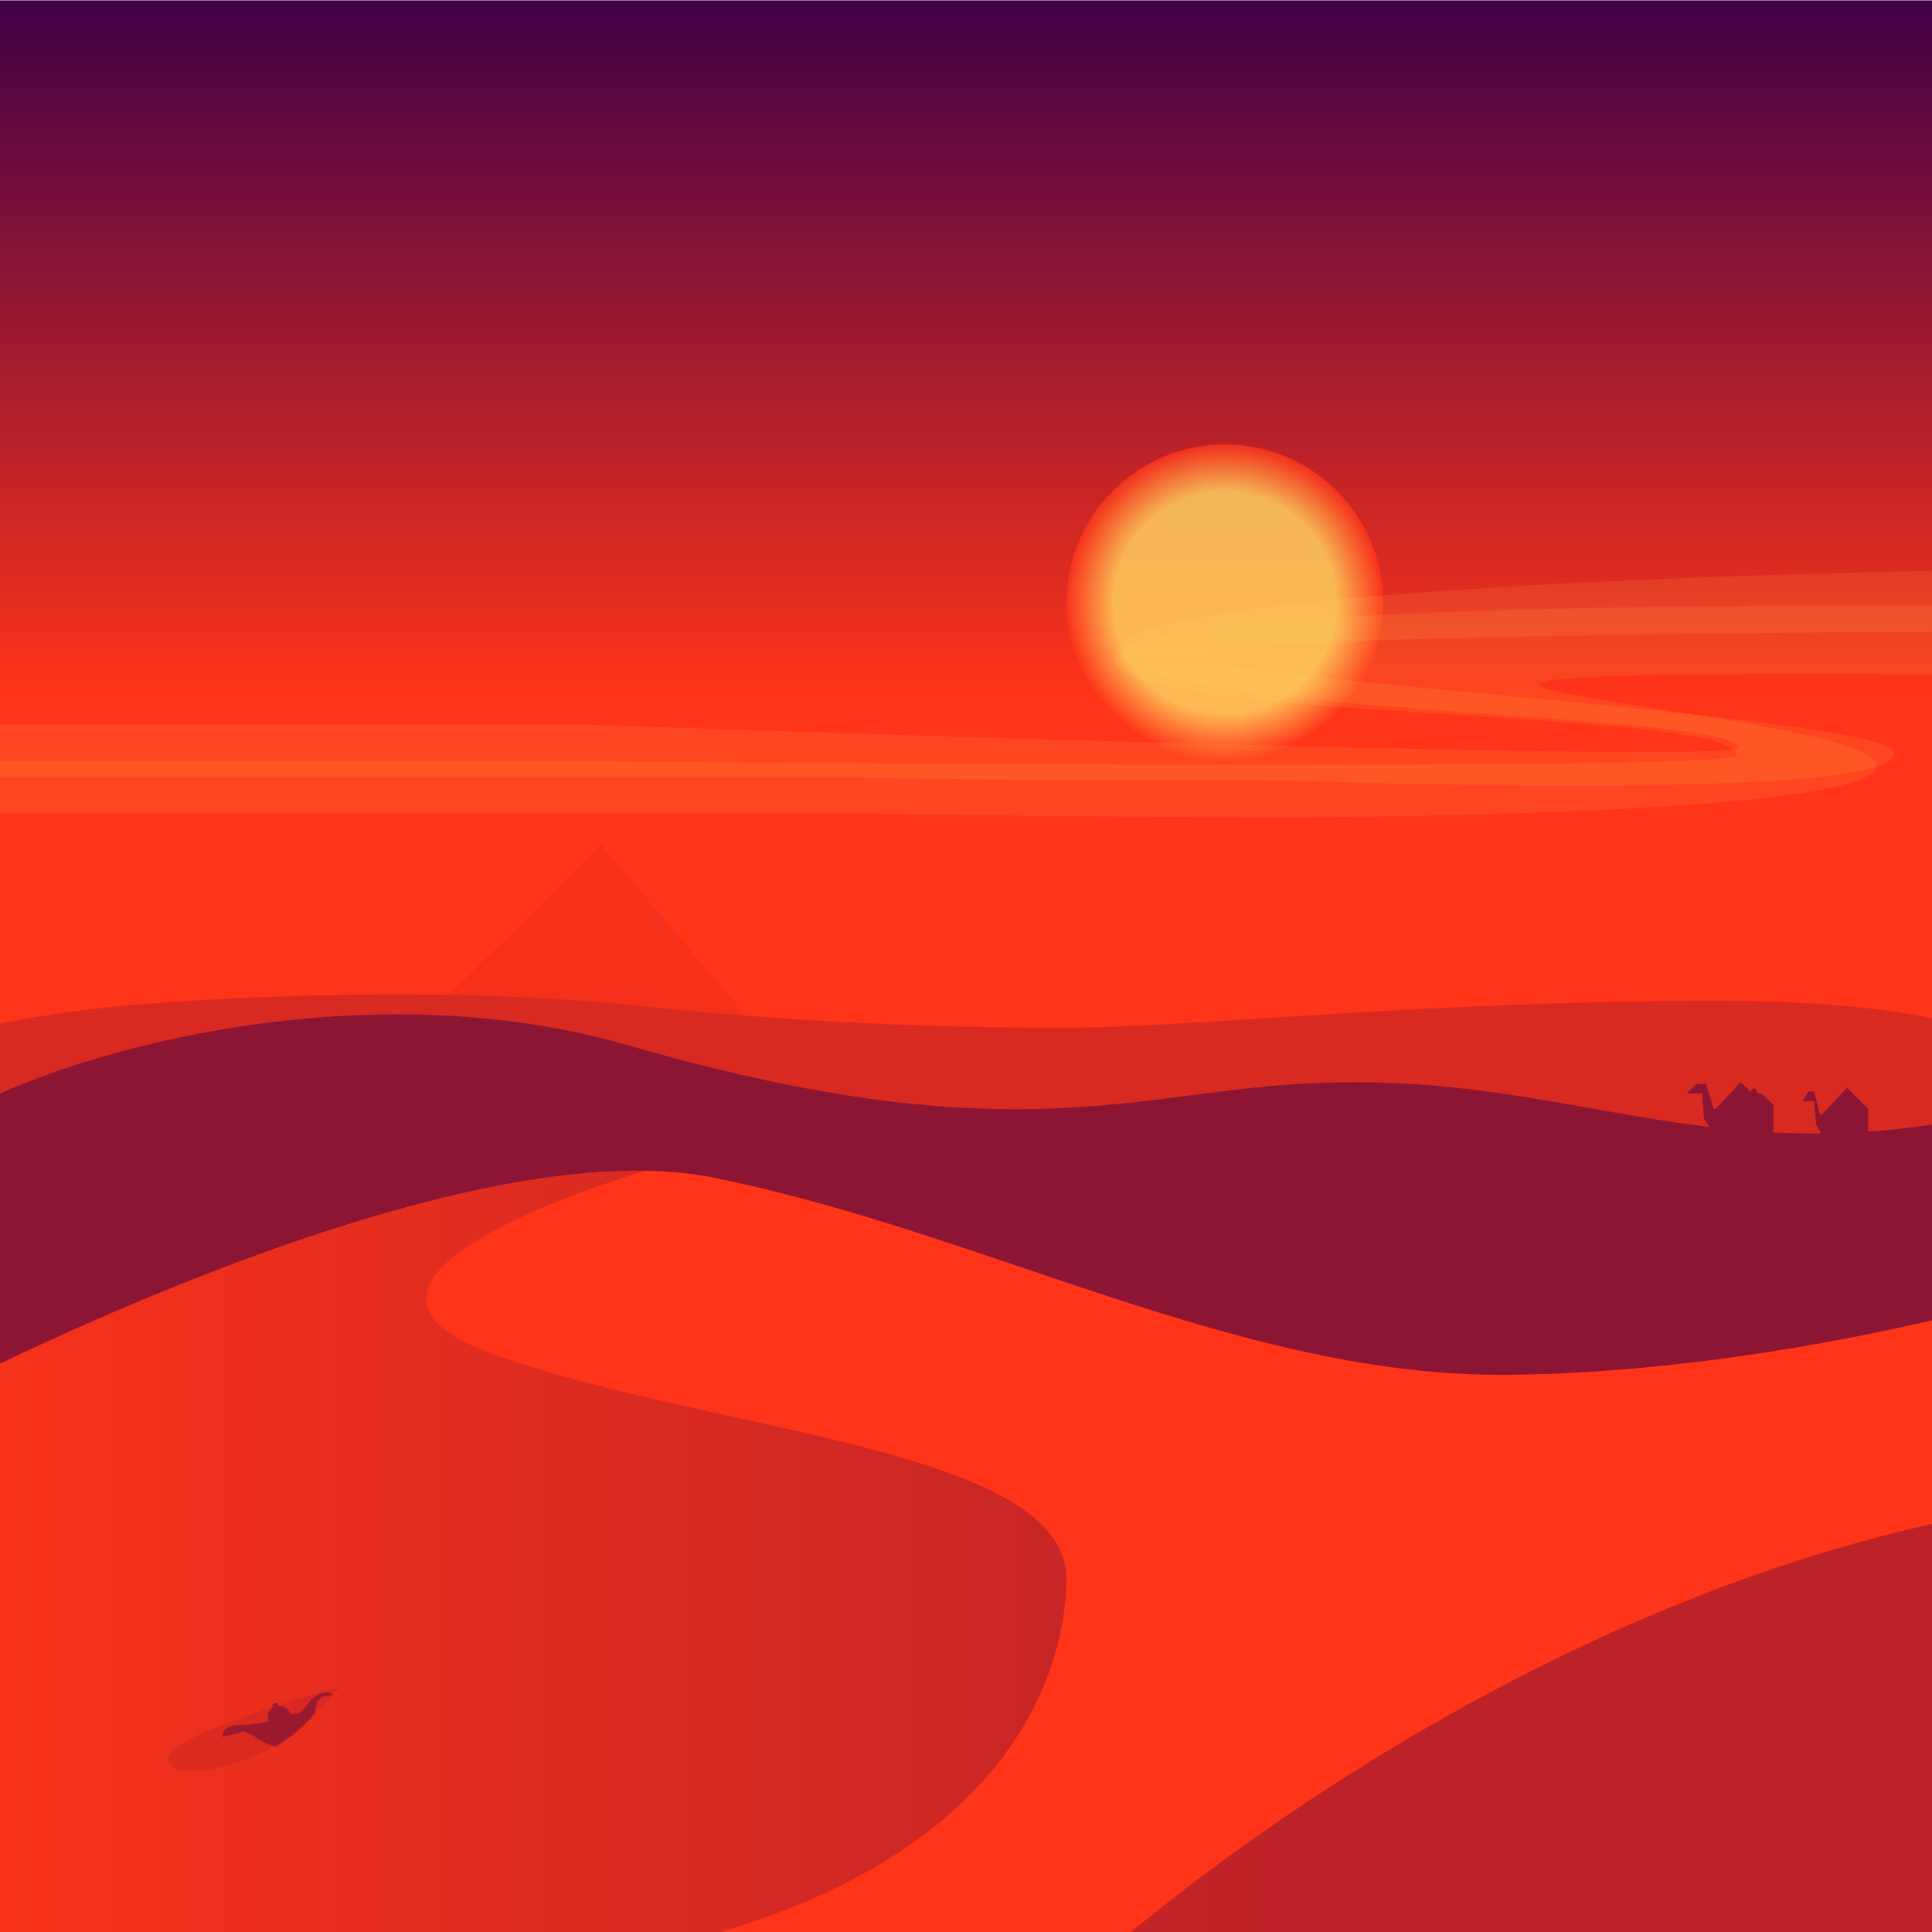 <svg version="1.1" id="Layer_2" xmlns="http://www.w3.org/2000/svg" xmlns:xlink="http://www.w3.org/1999/xlink" x="0px" y="0px" width="1000px" height="1000px" viewBox="0 0 1000 1000" enable-background="new 0 0 1000 1000" xml:space="preserve"> <linearGradient id="mainGradient" gradientUnits="userSpaceOnUse" x1="-162.399" y1="118.099" x2="-162.399" y2="1117.91" gradientTransform="matrix(1 0 0 -1 662.4 1118.099)"> <stop offset="0.64" style="stop-color:#FF3419"/> <stop offset="1" style="stop-color:#3F0045"/> </linearGradient> <rect x="0.001" y="0.189" fill="url(#mainGradient)" width="1000" height="1000"/> <circle opacity="0.1" fill="#FFDA61" cx="44" cy="823" r="99"/> <radialGradient id="sunGradient" cx="634" cy="312" r="82" gradientUnits="userSpaceOnUse"> <stop offset="0.7" style="stop-color:#FFDA61"/> <stop offset="1" style="stop-color:#FF3419"/> </radialGradient> <circle opacity="0.8" fill="url(#sunGradient)" cx="634" cy="312" r="82"/>FFDA61FFDA61FF3419FFDA61FFDA61FF3419FFDA61FFDA61FF3419<g> <path opacity="0.11" fill="#FFDA61" d="M668,423c0,0,313-0,303-28 c-10-28-397-48,15-46c301,2,196,46,460,43 c258-3,484-60,485-17c1,43-290,24-290,50s288,9,478,12 c189,3,341-83,535-26c194,56,322,32,517,5 c194-27,140,0,427,0c287,0,1180,0,1180,0v-31H3607c0,0-137-11-283-10 c-146,0-162,33-394-7c-232-41-312-43-420-24 c-107,18-255,68-395,74s-397,18-398,7c-1-10,447-26,446-65 c-1-38-176-42-391-25c-215,16-395-14-568-19 c-172-4-626-8-627,25s323,25,322,50c-0,9-593,3-593,3H-36v27 h478C442,421,553,423,668,423z"/> <path opacity="0.11" fill="#FFDA61" d="M668,404c0,0,322,12,312-15 c-10-28-804-56,8-62c301-2,239,37,503,34 c258-3,565-42,569,1c2,29-381,32-417,61 c-23,18,273,12,470,7c189-5,513-94,714-52 c212,44,184,46,379,18c194-27,188,1,475,1c287,0,1096,0,1096,0 v-20c0,0-1102,0-1175,0s-137-13-284-13c-146,0-161,25-393-16 c-232-41-315-31-422-12c-107,18-250,68-389,74s-432,24-432,13 c0-13,458-25,473-71c12-37-172-54-387-38 c-215,16-395-14-568-19c-172-4-620,7-621,41 c-1,34,319,32,321,51c0,9-598-12-598-12H-36v27h478 C442,403,553,404,668,404z"/> <animateMotion path="M 0 0 L -3750 40 Z" dur="250s" repeatCount="indefinite" /> </g> <path opacity="0.25" fill="#D92A22" d="M191,556l219-2l-99-117L191,556z"/> <path fill="#D92A22" d="M1089,1015l-1157,5l19-478c0,0,42-15,119-22 c77-6,173-8,255,0c82,9,159,12,225,12s188-14,338-14 s165,33,165,33L1089,1015z"/> <g> <path fill="#8C1533" d="M966,602l1-17l-0-11l-11-11l-13,14l-1-0l-3-12 l-3,0l-3,5l6,0l1,12l5,9l-1,14l-28-2l2-20v-11l-6-6 l-2-0l-2-3l-2,2l-5-5l-13,14l-1-0l-4-13l-5,0l-5,5 l8,0l1,13l6,9l-6,29h92L966,602z"/> <animateMotion path="m 0 0 h -5000" dur="2500s" repeatCount="indefinite" /> </g> <path fill="#8C1533" d="M-39,1013l1181,40c0,0-18-502-77-485 c-185,52-250-23-416-5c-77,8-148,29-324-22S-61,574-61,614 L-39,1013z"/> <path fill="#FF3419" d="M-47.384,729.587l16.5,334.482H1082.06l-7.499-400.48c0,0-143.994,46.509-293.986,48.009c-138.278,1.383-269.985-73.507-410.979-102.005S-47.384,729.587-47.384,729.587"/> <linearGradient id="sandGradient" gradientUnits="userSpaceOnUse" x1="-1424" y1="658" x2="-456" y2="658" gradientTransform="matrix(1 0 0 1 1324.8 158.199)"> <stop offset="0" style="stop-color:#FF3419"/> <stop offset="0.8" style="stop-color:#3F0045"/> </linearGradient> <path opacity="0.35" fill="url(#sandGradient)" d="M1143.557,771.596C842.766,774.434,590.294,994.69,563.871,1018.5H281.277c219.414-27.692,269.289-134.762,270.71-200.116c1.5-68.996-181.491-76.496-295.484-116.994c-107.063-38.035,57.096-89.3,77.455-95.395C186.829,603.571-47.384,729.587-47.384,729.587l14.307,321.913l1176.634,27.58C1143.557,1079.08,1461.541,768.596,1143.557,771.596z"/> <path opacity="0.35" fill="#3F0045" d=""/> <path opacity="0.1" fill="#3F0045" d="M176,873c0,0-92,25-89,38 c3,13,43,1,56-8C157,895,176,873,176,873z"/> <path opacity="0.4" fill="#3F0045" d="M128,897c4,1,8,6,15,7 c8-5,15-11,20-17c0-2,1-5,1-6c0-0,0-0,0-0 c0-0,0-0,0-0c2-3,5-4,7-3c0-0,0-1,1-1 c-2-2-8-1-12,4c-3,5-6,6-6,6c-2,0-3,0-4,0 c-0-0-0-0-0-0c-0-2-3-4-6-4l-0-2l-3,1l0,2 c-2,1-3,4-2,7c0,0,0,0,0,0c-4,1-11,2-16,2 c-8-0-8,6-8,6l9-2C125,896,127,896,128,897z"/> </svg> 